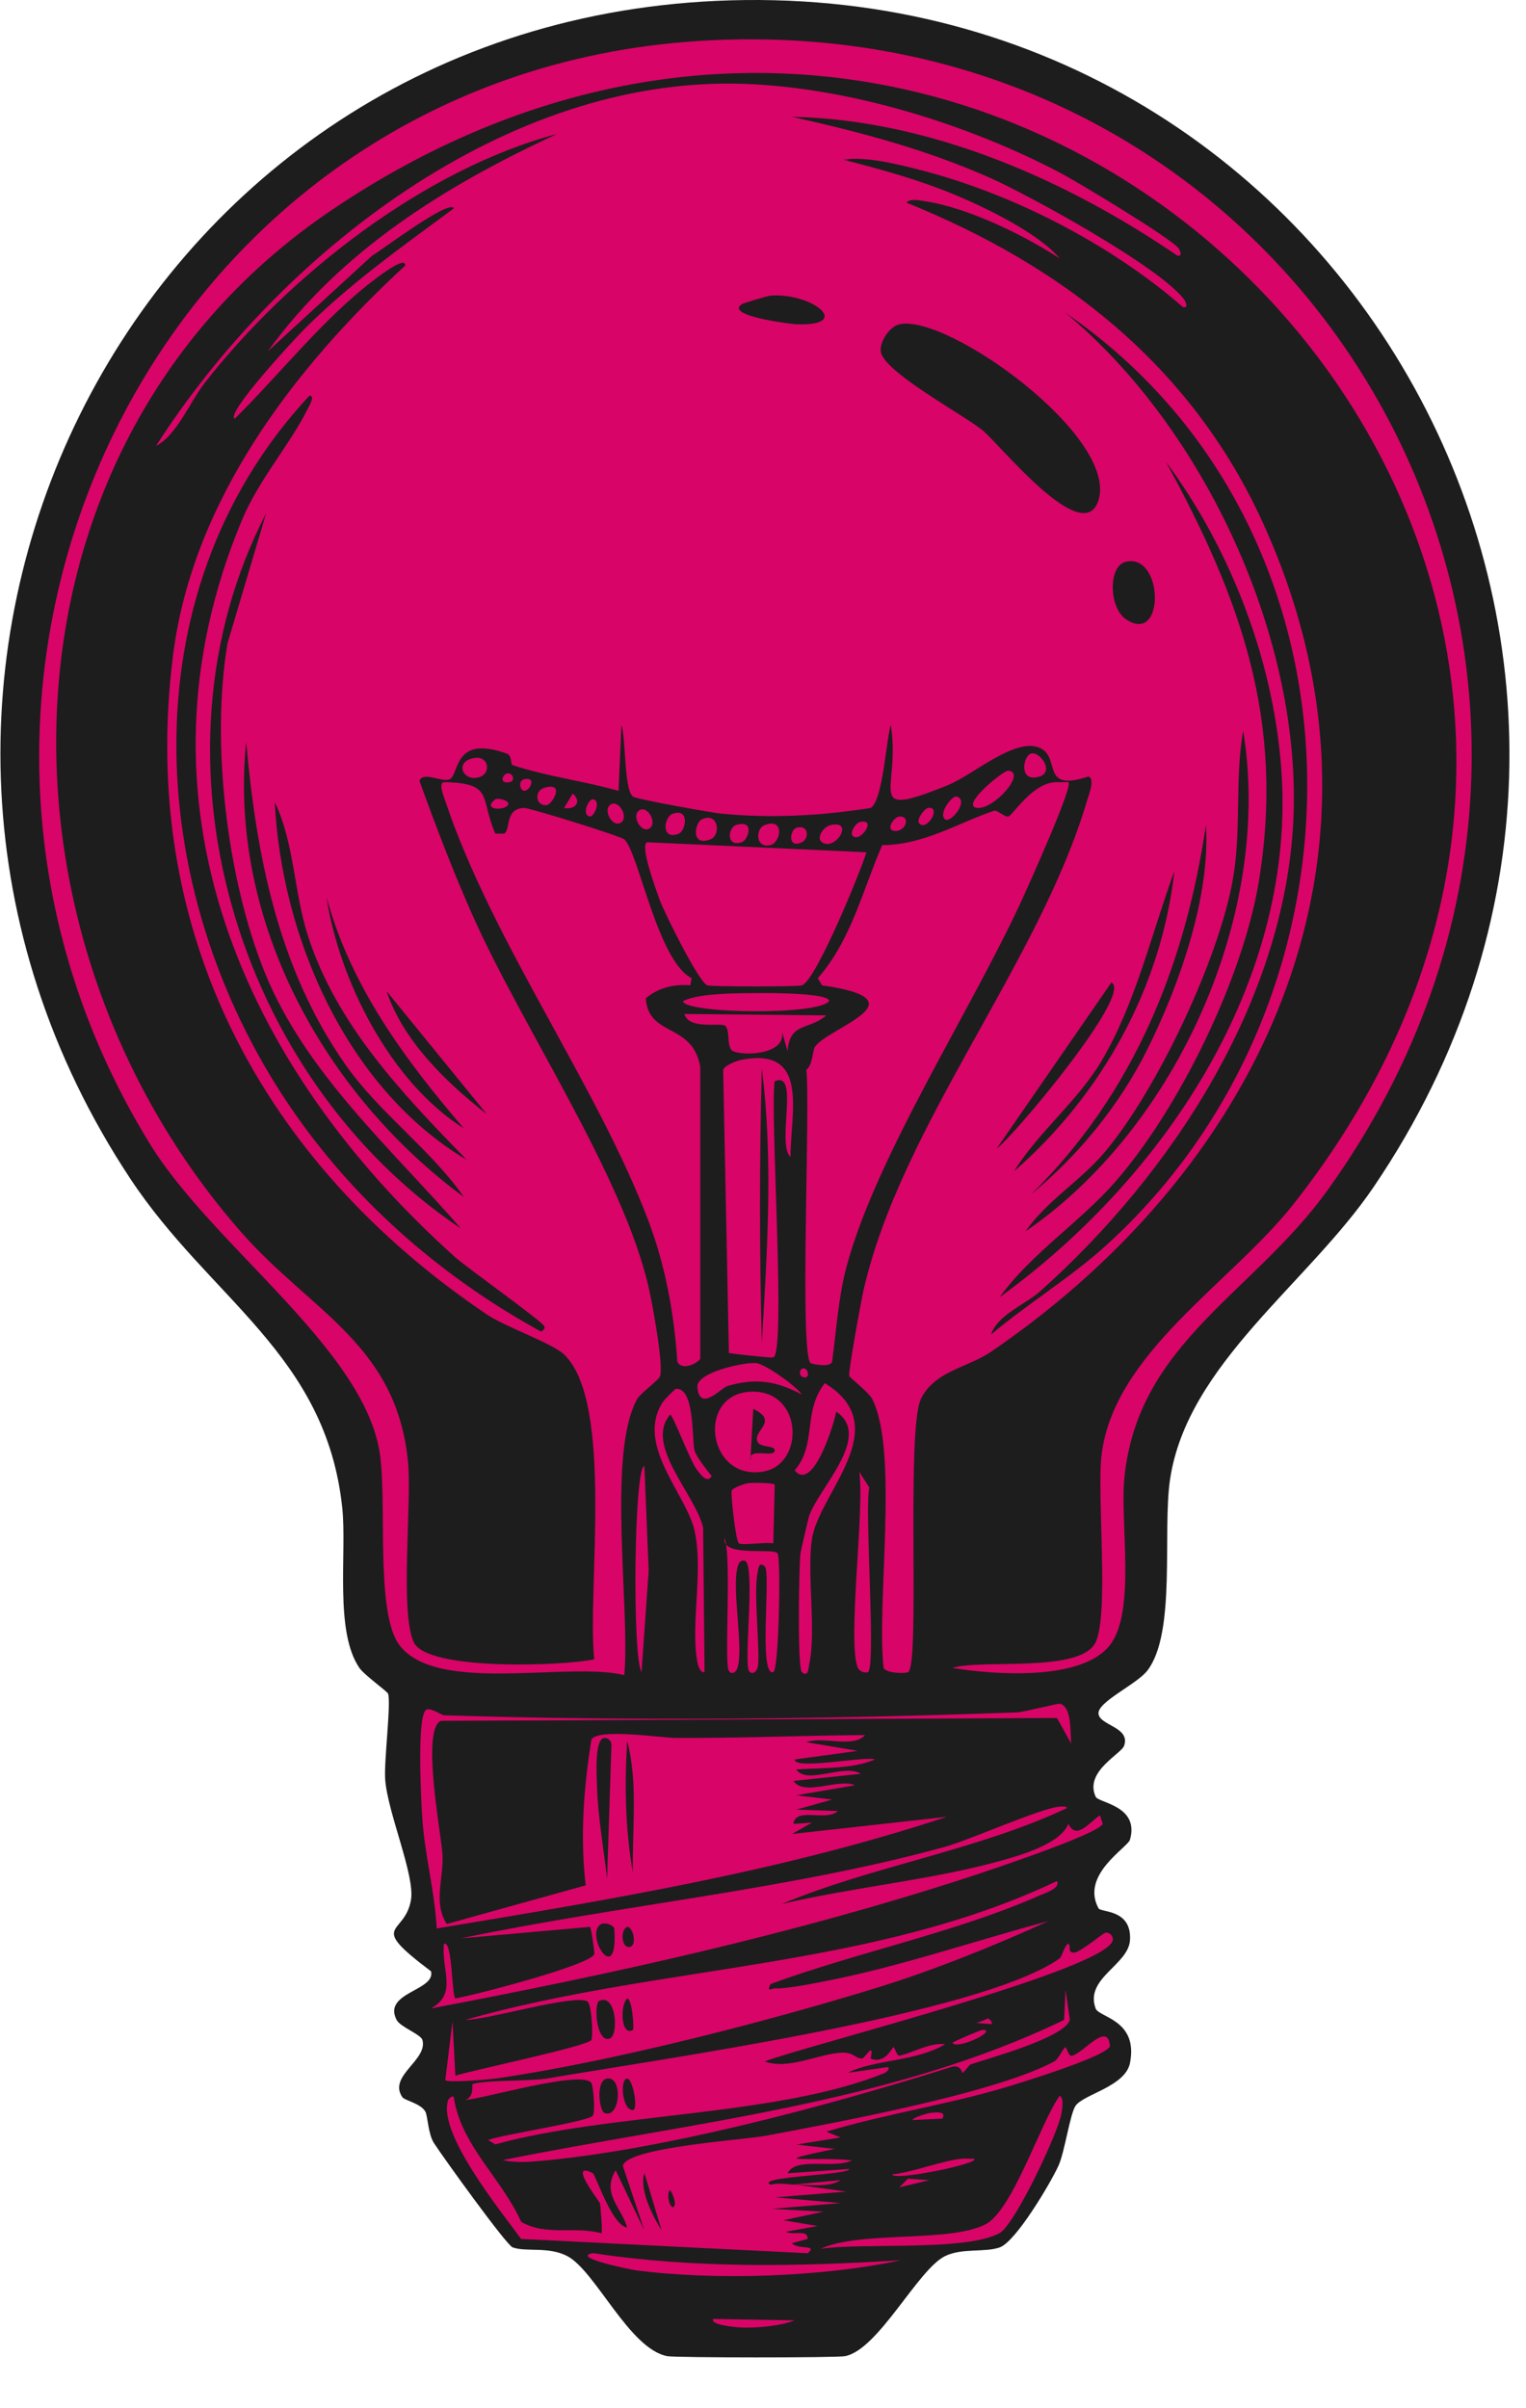 <svg xmlns="http://www.w3.org/2000/svg" width="90" height="142" viewBox="0 0 90 142" fill="none"><g clip-path="url(#clip0_2073_2162)"><g clip-path="url(#clip1_2073_2162)"><path d="M42.228 0.052C79.365 -1.664 101.944 39.17 81.008 69.997C77.144 75.686 70.037 80.419 69.01 87.21C68.543 90.287 69.395 96.285 67.659 98.515C67.025 99.325 64.723 100.348 64.787 101.045C64.851 101.741 66.646 101.826 66.308 102.901C66.22 103.385 63.929 104.42 64.618 105.938C64.787 106.314 67.209 106.46 66.646 108.468C66.512 108.946 63.713 110.531 64.787 112.519C64.927 112.778 66.737 112.554 66.646 114.376C66.573 115.868 63.958 116.628 64.618 118.427C64.813 118.96 67.136 119.091 66.646 121.633C66.375 123.032 63.912 123.477 63.436 124.162C63.106 124.635 62.794 126.902 62.423 127.706C61.956 128.724 59.916 132.177 58.959 132.515C58.075 132.827 56.753 132.539 55.749 133.022C54.132 133.801 51.818 138.545 49.836 138.927C49.322 139.026 39.876 139.023 39.359 138.927C37.112 138.513 35.118 133.885 33.446 133.022C32.334 132.448 31.053 132.801 30.236 132.515C29.868 132.387 26.089 127.138 25.59 126.357C25.243 125.815 25.231 124.754 25.082 124.5C24.802 124.02 23.868 123.853 23.731 123.658C22.864 122.402 25.245 121.478 24.913 120.283C24.819 119.948 23.608 119.52 23.392 119.103C22.546 117.471 25.701 117.386 25.421 116.235C21.592 113.356 23.877 114.192 24.239 112.018C24.478 110.566 22.861 106.882 22.718 104.93C22.637 103.825 23.077 100.441 22.887 99.867C22.844 99.73 21.484 98.766 21.198 98.349C19.712 96.186 20.465 91.555 20.185 88.9C19.225 79.851 12.387 76.613 7.683 69.496C-11.535 40.444 7.423 1.661 42.228 0.052Z" fill="#1D1D1D"></path><path d="M41.215 2.416C77.96 0.082 99.796 40.263 78.305 70.166C73.88 76.318 67.066 79.198 66.307 87.21C66.059 89.821 66.999 95.018 65.464 96.996C63.797 99.147 58.591 98.745 56.171 98.346C57.911 97.807 63.742 98.675 64.62 96.828C65.414 95.157 64.696 88.18 64.959 85.86C65.642 79.795 72.605 75.668 76.279 71.011C106.269 32.98 60.17 -15.001 19.586 12.369C-0.846 26.151 -1.362 54.944 14.263 72.696C18.358 77.347 23.386 79.271 24.063 86.195C24.299 88.606 23.57 95.026 24.401 96.828C25.198 98.556 33.358 98.218 35.048 97.839C34.616 93.834 36.233 82.704 33.273 79.868C32.576 79.201 29.789 78.233 28.712 77.504C15.471 68.572 8.137 54.911 10.209 38.611C11.365 29.509 17.354 21.686 23.897 15.662C23.955 15.004 22.102 16.478 21.953 16.589C19.09 18.769 16.425 22.15 13.843 24.689C13.282 24.385 17.409 19.952 17.899 19.457C20.535 16.796 23.762 14.505 26.771 12.284C26.503 11.71 22.385 14.849 21.956 15.068L15.789 20.722C20.097 14.771 26.272 10.944 32.856 7.898C25.009 9.979 17.032 16.225 12.074 22.578C11.181 23.721 10.434 25.659 9.202 26.291C16.44 15.007 29.853 4.436 43.917 4.946C50.127 5.17 57.041 7.312 62.504 10.177C63.511 10.705 69.077 14.051 69.517 14.648C69.558 14.704 69.792 15.155 69.433 15.071C62.846 10.571 54.806 7.05 46.707 6.887C50.772 7.796 54.645 8.816 58.451 10.515C60.785 11.559 68.534 15.82 69.856 17.688C69.897 17.746 70.13 18.195 69.771 18.11C65.522 14.406 59.709 11.404 54.225 10.011C52.923 9.679 51.035 9.204 49.748 9.42C51.989 9.991 54.292 10.629 56.422 11.53C58.308 12.325 61.279 13.785 62.504 15.243C60.397 13.861 57.053 12.232 54.563 11.868C54.274 11.827 53.664 11.678 53.466 11.952C62.644 15.651 70.2 21.526 74.417 30.683C83.228 49.814 74.876 68.487 58.451 79.702C57.059 80.652 55.132 80.824 54.312 82.485C53.422 84.397 54.289 98.27 53.551 98.6C53.379 98.675 52.29 98.681 52.115 98.346C51.674 94.583 53.025 85.586 51.438 82.485C51.239 82.098 50.113 81.226 50.087 81.136C50.014 80.888 50.796 76.671 50.93 76.073C53.145 66.36 61.293 56.762 64.109 47.217C64.226 46.824 64.594 45.929 64.194 45.783C61.314 46.739 62.604 44.661 61.322 44.096C59.875 43.458 57.391 45.69 55.915 46.291C50.816 48.36 53.163 46.573 52.535 42.746C52.264 43.621 52.074 47.2 51.353 47.64C48.438 48.1 45.51 48.264 42.566 47.978C41.988 47.923 37.537 47.13 37.327 46.967C36.796 46.556 36.916 43.498 36.65 42.749L36.481 46.632C34.464 46.054 32.205 45.775 30.23 45.113C30.095 45.069 30.221 44.556 29.891 44.437C26.701 43.28 27.098 45.711 26.512 45.955C26.065 46.142 24.959 45.463 24.737 46.04C25.724 48.762 26.762 51.499 27.947 54.139C30.851 60.615 36.761 69.353 38.255 75.907C38.465 76.826 39.139 80.439 38.932 81.139C38.862 81.372 37.771 82.15 37.581 82.488C35.778 85.715 37.178 94.895 36.819 98.771C33.498 97.953 25.756 99.92 23.555 96.999C22.099 95.07 22.866 88.349 22.373 85.525C21.305 79.416 12.527 73.421 8.855 67.47C-7.885 40.325 9.135 4.45 41.215 2.416Z" fill="#D90467"></path><path d="M18.235 23.339C18.632 23.287 18.2 23.998 18.151 24.1C17.074 26.265 15.279 28.25 14.263 30.681C7.358 47.241 14.33 62.918 26.85 74.132C27.527 74.739 31.943 77.886 32.089 78.184C32.191 78.391 32.01 78.399 31.92 78.522C26.235 75.412 21.215 71.096 17.474 65.782C8.555 53.125 7.282 35.114 18.235 23.345V23.339Z" fill="#1D1D1D"></path><path d="M62.843 18.446C81.37 31.182 81.492 58.738 65.21 73.456C63.112 75.354 60.614 76.861 58.451 78.688C58.793 77.557 60.488 76.901 61.323 76.158C69.074 69.257 75.757 59.059 76.277 48.401C76.799 37.684 71.05 25.26 62.843 18.449V18.446Z" fill="#1D1D1D"></path><path d="M53.043 19.119C55.894 18.498 65.96 25.741 64.787 29.497C63.888 32.377 58.938 26.166 57.943 25.365C56.785 24.429 52.098 21.923 51.946 20.725C51.87 20.127 52.489 19.241 53.043 19.122V19.119Z" fill="#1D1D1D"></path><path d="M68.756 27.218C72.661 32.47 75.241 39.273 75.6 45.865C76.268 58.135 68.528 69.566 58.956 76.49C60.856 73.862 63.678 72.087 65.8 69.656C69.579 65.325 73.326 57.602 74.249 51.939C75.781 42.525 73.192 35.315 68.756 27.218Z" fill="#1D1D1D"></path><path d="M15.699 30.258L13.417 37.935C12.434 43.793 13.382 51.825 15.615 57.339C18.011 63.259 23.089 67.729 27.189 72.442C13.922 63.559 8.251 44.661 15.699 30.258Z" fill="#1D1D1D"></path><path d="M73.318 43.082C75.092 53.81 69.407 66.497 60.477 72.611C61.74 70.796 63.704 69.641 65.123 67.971C68.222 64.322 71.923 56.485 72.725 51.773C73.221 48.867 72.819 45.97 73.318 43.082Z" fill="#1D1D1D"></path><path d="M14.518 43.755C15.125 50.493 16.418 57.103 20.346 62.737C22.354 65.619 25.392 67.753 27.359 70.583C19.099 64.503 13.452 54.238 14.518 43.752V43.755Z" fill="#1D1D1D"></path><path d="M16.207 47.299C17.36 49.709 17.337 52.597 18.151 55.145C19.849 60.449 23.754 64.506 27.528 68.391C20.462 64.197 16.595 55.264 16.207 47.299Z" fill="#1D1D1D"></path><path d="M71.122 48.648C71.403 52.863 69.535 58.135 67.658 61.895C66.033 65.15 63.616 68.12 60.815 70.417C66.838 64.523 69.905 56.908 71.122 48.648Z" fill="#1D1D1D"></path><path d="M69.264 51.35C68.505 58.217 64.974 64.564 59.803 69.067C61.259 66.724 63.538 64.955 64.957 62.571C66.976 59.17 67.919 55.034 69.264 51.35Z" fill="#1D1D1D"></path><path d="M19.248 52.868C20.678 58.153 23.862 62.454 27.358 66.537C23.03 63.807 20.016 57.849 19.248 52.868Z" fill="#1D1D1D"></path><path d="M66.39 33.126C68.651 32.587 68.724 38.112 66.39 36.501C65.397 35.816 65.354 33.374 66.39 33.126Z" fill="#1D1D1D"></path><path d="M45.438 17.431C47.95 17.251 50.349 19.247 46.958 19.119C46.652 19.107 42.721 18.623 43.748 17.939C43.821 17.874 45.309 17.44 45.438 17.431Z" fill="#1D1D1D"></path><path d="M65.546 57.931C66.883 58.572 59.651 67.147 58.787 67.718L65.546 57.931Z" fill="#1D1D1D"></path><path d="M22.797 58.438L28.71 65.695C26.264 63.786 23.777 61.358 22.797 58.438Z" fill="#1D1D1D"></path><path d="M62.335 46.118C62.56 46.121 62.785 46.118 63.012 46.118C63.322 46.308 60.707 52.09 60.395 52.784C57.424 59.359 51.672 68.12 49.917 74.721C49.448 76.487 49.322 78.475 49.074 80.291C48.966 80.667 47.857 80.416 47.807 80.375C47.139 79.824 47.807 65.051 47.554 63.078C47.921 62.836 47.927 61.93 48.061 61.728C48.826 60.589 54.546 58.963 48.485 58.1L48.231 57.677C50.206 55.442 50.869 52.492 52.033 49.832C54.494 49.82 56.504 48.52 58.623 47.806C58.819 47.739 59.233 48.188 59.467 48.144C59.721 48.097 60.917 46.095 62.338 46.118H62.335Z" fill="#D90467"></path><path d="M26.176 46.118C29.164 46.171 28.277 47.039 29.217 49.155H29.725C30.142 48.963 29.733 47.681 30.907 47.637C31.216 47.625 36.583 49.295 36.819 49.493C37.636 50.173 38.783 56.678 40.791 57.677L40.707 58.1C39.767 58.013 38.83 58.237 38.089 58.861C38.235 61.178 40.85 60.274 41.299 62.912V80.125C41.039 80.46 40.196 80.809 39.948 80.294C39.764 77.49 39.247 74.648 38.258 72.025C35.243 64.031 29.03 55.529 26.26 47.22C26.208 47.06 25.831 46.18 26.176 46.124V46.118Z" fill="#D90467"></path><path d="M38.174 49.663L51.099 50.254C50.755 51.397 48.117 57.832 47.297 58.1C47.031 58.187 41.988 58.184 41.719 58.1C41.226 57.946 39.189 53.819 38.932 53.122C38.728 52.568 37.698 49.802 38.171 49.663H38.174Z" fill="#D90467"></path><path d="M48.647 81.556C52.862 84.135 48.306 88.002 47.886 90.751C47.576 92.782 48.16 96.207 47.717 98.174C47.673 98.375 47.681 98.914 47.293 98.597C47.022 98.372 47.121 92.307 47.209 91.593C47.223 91.482 47.678 89.506 47.717 89.398C48.262 87.763 51.487 84.692 49.322 83.24C49.135 84.161 47.915 87.982 46.87 86.7C48.204 85.123 47.317 83.272 48.645 81.553L48.647 81.556Z" fill="#D90467"></path><path d="M42.736 90.666C42.508 91.858 45.607 91.235 45.861 91.593C46.063 91.879 45.943 98.497 45.607 98.597C44.711 98.862 45.488 92.671 45.099 92.354C44.711 92.036 44.723 92.575 44.676 92.776C44.422 93.907 44.881 97.74 44.676 98.346C44.56 98.693 44.279 98.719 44.169 98.515C43.853 97.932 44.583 92.193 43.915 92.019C43.611 92.001 43.553 92.193 43.491 92.441C43.159 93.793 43.874 97.212 43.491 98.346C43.375 98.693 43.094 98.719 42.984 98.515C42.695 97.979 43.167 91.917 42.73 90.669L42.736 90.666Z" fill="#D90467"></path><path d="M39.864 81.891C40.99 81.803 40.797 84.89 40.961 85.519C41.066 85.916 41.699 86.679 41.974 87.038C41.699 87.507 41.282 86.889 41.13 86.7C40.71 86.184 39.706 83.444 39.525 83.409C37.981 85.199 41.016 88.113 41.469 90.075L41.553 98.597C41.285 98.646 41.168 98.194 41.13 98.005C40.71 95.799 41.501 92.642 40.961 90.244C40.474 88.084 37.438 85.181 39.102 82.651C39.169 82.552 39.808 81.897 39.864 81.891Z" fill="#D90467"></path><path d="M40.368 59.788L48.732 59.872C47.661 60.776 46.578 60.263 46.45 61.982L46.112 60.802C46.412 62.148 43.952 62.294 43.24 61.982C42.808 61.795 43.108 60.656 42.732 60.464C42.42 60.303 40.625 60.711 40.365 59.788H40.368Z" fill="#D90467"></path><path d="M44.087 87.46C44.297 87.417 45.607 87.422 45.692 87.545L45.607 91.004C45.187 90.908 43.83 91.135 43.579 91.004C43.398 90.911 43.077 88.034 43.156 87.883C43.246 87.708 43.894 87.501 44.084 87.46H44.087Z" fill="#D90467"></path><path d="M38.005 86.449L38.258 92.607L37.835 98.597C37.278 97.661 37.395 86.449 38.005 86.446V86.449Z" fill="#D90467"></path><path d="M50.676 86.784L51.269 87.711C50.974 88.947 51.689 98.39 51.184 98.594C50.994 98.672 50.667 98.524 50.591 98.34C49.955 96.76 51.009 88.993 50.676 86.781V86.784Z" fill="#D90467"></path><path d="M42.566 58.604C43.331 58.549 48.902 58.415 48.902 59.027C48.228 59.901 40.284 59.752 40.284 59.027C40.938 58.715 41.866 58.657 42.566 58.604Z" fill="#D90467"></path><path d="M44.594 80.372C45.111 80.425 46.859 81.643 47.297 82.229C45.776 81.419 44.588 81.244 42.904 81.722C42.545 81.824 41.279 83.296 41.13 81.806C41.039 80.9 43.94 80.308 44.594 80.372Z" fill="#D90467"></path><path d="M59.463 45.442C60.581 45.541 58.582 47.783 57.604 47.637C56.627 47.491 59.186 45.419 59.463 45.442Z" fill="#D90467"></path><path d="M60.815 44.431C61.329 44.297 62.193 45.495 61.323 45.781C60.053 46.197 60.328 44.556 60.815 44.431Z" fill="#D90467"></path><path d="M27.697 44.769C28.776 44.358 29.01 45.498 28.374 45.781C27.448 46.194 26.812 45.104 27.697 44.769Z" fill="#D90467"></path><path d="M41.384 48.313C42.37 47.847 42.548 49.246 41.892 49.493C40.701 49.942 40.996 48.497 41.384 48.313Z" fill="#D90467"></path><path d="M45.099 48.648C46.302 48.194 46.054 49.677 45.438 49.829C44.539 50.05 44.548 48.855 45.099 48.648Z" fill="#D90467"></path><path d="M39.694 47.975C40.698 47.643 40.444 48.992 40.032 49.155C38.97 49.584 39.134 48.159 39.694 47.975Z" fill="#D90467"></path><path d="M48.987 48.648C50.434 48.334 49.252 50.216 48.479 49.66C48.108 49.394 48.587 48.733 48.987 48.648Z" fill="#D90467"></path><path d="M46.619 73.622C47.145 74.38 46.826 75.794 46.788 76.659C46.289 75.852 46.564 74.523 46.619 73.622Z" fill="#1D1D1D"></path><path d="M43.409 48.648C44.547 48.284 44.133 49.531 43.748 49.66C42.802 49.974 42.937 48.797 43.409 48.648Z" fill="#D90467"></path><path d="M56.42 46.964C57.187 47.191 56.072 48.552 55.743 48.313C55.308 47.995 56.16 46.888 56.42 46.964Z" fill="#D90467"></path><path d="M32.089 46.457C33.367 46.072 32.574 47.421 32.258 47.468C31.59 47.567 31.488 46.637 32.089 46.457Z" fill="#D90467"></path><path d="M37.666 47.806C38.145 47.416 38.769 48.471 38.343 48.817C37.865 49.208 37.24 48.153 37.666 47.806Z" fill="#D90467"></path><path d="M35.976 47.468C36.455 47.078 37.079 48.133 36.653 48.479C36.174 48.87 35.55 47.815 35.976 47.468Z" fill="#D90467"></path><path d="M46.958 48.817C47.711 48.575 47.734 49.456 47.297 49.66C46.424 50.068 46.593 48.934 46.958 48.817Z" fill="#D90467"></path><path d="M54.733 47.637C55.471 47.541 54.838 48.724 54.394 48.648C53.811 48.549 54.532 47.663 54.733 47.637Z" fill="#D90467"></path><path d="M53.043 48.144C53.767 48.115 53.379 49.12 52.705 48.986C52.226 48.89 52.754 48.156 53.043 48.144Z" fill="#D90467"></path><path d="M50.676 48.482C51.756 48.197 50.799 49.625 50.338 49.325C50.037 49.132 50.495 48.529 50.676 48.482Z" fill="#D90467"></path><path d="M34.961 47.13C35.48 47.2 35.034 48.173 34.792 48.141C34.272 48.071 34.719 47.098 34.961 47.13Z" fill="#D90467"></path><path d="M33.778 46.795C34.342 47.261 33.924 47.768 33.27 47.637L33.778 46.795Z" fill="#D90467"></path><path d="M29.217 47.13C29.346 47.031 29.982 47.191 29.979 47.383C29.97 47.821 28.315 47.812 29.217 47.13Z" fill="#D90467"></path><path d="M30.907 45.95C31.672 45.772 31.261 46.655 30.907 46.626C30.648 46.602 30.563 46.031 30.907 45.95Z" fill="#D90467"></path><path d="M29.894 45.611C30.242 45.518 30.426 46.049 30.064 46.118C29.442 46.238 29.608 45.69 29.894 45.611Z" fill="#D90467"></path><path d="M47.296 80.71C47.623 80.538 47.813 81.235 47.465 81.218C47.092 81.197 47.136 80.795 47.296 80.71Z" fill="#D90467"></path><path d="M62.843 117.328L63.097 119.1C62.808 120.132 58.387 121.344 57.269 121.714C57.138 121.758 56.89 122.178 56.761 122.221C56.726 122.233 56.7 121.691 56.084 121.883C48.958 124.133 38.819 126.873 31.415 127.453C30.858 127.496 30.189 127.491 29.641 127.368C40.742 125.136 52.55 124.037 62.759 119.1L62.843 117.328Z" fill="#D90467"></path><path d="M62.504 123.571C62.776 123.763 62.635 124.398 62.589 124.666C62.402 125.765 59.854 131.177 58.955 131.67C56.95 132.766 50.86 132.224 48.394 132.597C50.763 131.518 55.941 132.253 58.109 131.163C59.729 130.347 61.378 125.109 62.501 123.571H62.504Z" fill="#D90467"></path><path d="M34.96 132.85C40.961 133.766 47.078 133.646 53.125 133.273C48.478 134.261 42.245 134.48 37.494 133.865C37.307 133.841 33.615 133.11 34.96 132.853V132.85Z" fill="#D90467"></path><path d="M42.058 136.733L46.873 136.817C46.035 137.146 44.643 137.272 43.748 137.24C43.654 137.237 41.856 137.126 42.058 136.733Z" fill="#D90467"></path><path d="M56.758 127.284C56.98 127.266 57.211 127.295 57.435 127.284C57.946 127.54 52.678 128.63 52.62 128.211C53.831 128.088 55.655 127.371 56.758 127.284Z" fill="#D90467"></path><path d="M57.943 119.689C58.895 119.694 56.449 120.895 56.169 120.449C56.4 120.301 57.847 119.689 57.943 119.689Z" fill="#D90467"></path><path d="M46.873 128.802L49.575 128.549C48.945 128.989 47.623 128.828 46.873 128.802Z" fill="#D90467"></path><path d="M54.899 124.582C55.115 124.57 55.862 124.442 55.576 124.92L53.802 125.005C53.924 124.815 54.779 124.588 54.899 124.582Z" fill="#D90467"></path><path d="M63.009 111.085C63.471 111.531 63.313 112.455 63.009 112.942C62.869 112.359 62.869 111.671 63.009 111.085Z" fill="#1D1D1D"></path><path d="M53.548 128.464L54.814 128.549L53.043 128.971L53.548 128.464Z" fill="#D90467"></path><path d="M59.799 117.666C59.956 117.66 60.129 117.616 60.222 117.75C60.245 117.838 58.842 118.555 58.532 118.258C58.812 118.158 59.592 117.675 59.799 117.666Z" fill="#1D1D1D"></path><path d="M56.928 124.582C57.225 124.582 57.333 124.576 57.52 124.836L56.423 124.92C56.318 124.798 56.899 124.582 56.931 124.582H56.928Z" fill="#1D1D1D"></path><path d="M58.278 119.015C58.31 119.021 58.617 119.266 58.448 119.353L57.52 119.269C57.759 119.281 58.24 119.009 58.281 119.015H58.278Z" fill="#D90467"></path><path d="M58.279 124.416L58.533 124.5L58.279 124.751L58.194 124.667L58.279 124.416Z" fill="#1D1D1D"></path><path d="M62.505 100.453C63.243 100.648 63.103 102.164 63.182 102.817L62.338 101.298L26.01 101.467C24.831 101.939 26.01 108.072 26.094 109.313C26.191 110.695 25.525 112.172 26.348 113.446L34.543 111.167C34.205 108.293 34.429 105.384 34.882 102.56C35.334 101.896 38.994 102.47 39.866 102.476C43.593 102.496 47.297 102.33 51.018 102.307C50.309 103.099 48.537 102.353 47.553 102.729L50.594 103.236L46.876 103.744C46.856 104.388 51.021 103.528 51.607 103.744C50.209 104.329 48.476 104.222 46.961 104.335C47.597 105.268 49.783 103.968 50.764 104.589L46.792 105.011C47.457 105.947 49.413 104.836 50.425 105.265L46.961 105.857L49.074 106.11L46.961 106.702L49.413 106.786C48.718 107.43 46.923 106.515 46.795 107.547L47.892 107.462L46.71 108.139L55.833 107.127C46.062 110.356 35.892 112.024 25.756 113.708C25.645 111.56 25.064 109.438 24.912 107.296C24.845 106.364 24.553 100.986 25.166 100.8C25.429 100.698 26.065 101.135 26.179 101.138C37.144 101.494 49.001 101.368 59.974 100.969C60.374 100.954 62.385 100.43 62.507 100.462L62.505 100.453Z" fill="#D90467"></path><path d="M35.638 102.479C35.871 102.461 36.084 102.659 36.061 102.901L35.807 110.747C35.611 109.132 35.258 107.019 35.214 105.431C35.2 104.851 35.033 102.525 35.638 102.479Z" fill="#1D1D1D"></path><path d="M36.989 102.648C37.648 105.145 37.269 107.862 37.327 110.409C36.872 107.876 36.831 105.21 36.989 102.648Z" fill="#1D1D1D"></path><path d="M46.873 128.802L49.914 129.225L45.691 129.563L49.578 129.901L45.522 130.239L48.563 130.408L46.196 130.915L48.224 131.253L46.365 131.591C46.751 131.833 47.658 131.411 47.632 132.014L46.704 132.268C47.072 132.664 48.277 132.332 47.632 132.859L30.734 132.017C29.547 130.379 25.799 125.789 26.427 123.833C26.444 123.783 26.681 123.498 26.765 123.664C27.186 126.506 29.587 128.432 30.737 131.006C32.211 131.868 33.886 131.242 35.468 131.682C35.553 131.658 35.41 129.994 35.383 129.91C35.351 129.805 33.44 127.36 34.96 128.138C35.132 128.225 36.081 131.224 36.989 131.344C36.65 130.152 35.465 129.344 36.311 127.969L38.001 131.513L36.735 127.715C36.904 126.619 43.894 126.17 45.099 125.943C49.307 125.153 58.646 123.442 62.166 121.557C62.44 121.411 62.735 120.703 62.843 120.715C62.895 120.72 63.032 121.236 63.181 121.222C63.826 121.16 65.326 119.12 65.463 120.63C65.385 121.219 60.178 122.813 59.297 123.078C55.85 124.107 52.173 124.649 48.735 125.692L49.578 126.031L46.961 126.453L49.243 126.707C44.725 127.625 48.005 127.144 50.256 127.383C49.173 127.913 46.94 127.144 46.453 128.144L50.086 127.89C50.159 128.248 44.489 128.333 45.44 128.817C45.96 128.689 46.409 128.799 46.876 128.817L46.873 128.802Z" fill="#D90467"></path><path d="M38.005 128.126L39.017 131.501C38.48 130.647 37.695 129.097 38.005 128.126Z" fill="#1D1D1D"></path><path d="M39.525 129.14C39.673 129.338 39.951 130.009 39.694 130.152C39.405 130.061 39.329 129.234 39.525 129.14Z" fill="#1D1D1D"></path><path d="M62.335 110.916C62.58 111.333 61.574 111.648 61.323 111.758C56.341 113.959 50.565 115.098 45.441 116.99C45.195 117.503 45.528 117.238 45.694 117.243C46.386 117.273 47.898 116.967 48.651 116.821C53.096 115.958 57.462 114.44 61.83 113.277C58.807 114.661 55.133 116.145 51.861 117.159C45.289 119.196 35.97 121.592 29.22 122.559C28.765 122.623 26.337 122.83 26.264 122.644L26.687 119.184L26.856 122.39C27.793 122.078 34.692 120.65 34.882 120.28C34.978 120.094 34.914 118.15 34.628 118.001C33.811 117.579 28.613 119.138 27.446 119.097C38.9 115.842 51.391 116.118 62.338 110.913L62.335 110.916Z" fill="#D90467"></path><path d="M35.299 118.001C36.349 117.433 36.495 119.986 35.976 120.196C35.235 120.493 35.007 118.456 35.299 118.001Z" fill="#1D1D1D"></path><path d="M36.989 117.835C37.284 117.829 37.409 119.645 37.328 119.692C36.621 120.105 36.554 118.249 36.989 117.835Z" fill="#1D1D1D"></path><path d="M62.504 106.527C62.65 106.518 62.875 106.48 62.927 106.611C57.619 109.109 51.367 110.051 46.114 112.266C50.183 111.298 54.975 110.843 58.955 109.736C60.19 109.392 62.536 108.73 63.012 107.541C63.476 108.512 64.197 107.497 64.871 107.034L65.04 107.541C64.778 108.159 58.036 110.389 56.93 110.747C46.648 114.078 36.031 116.416 25.417 118.424C26.999 117.552 26.027 116.194 26.179 114.626C26.681 114.317 26.634 117.651 26.856 117.832C27.906 117.669 34.884 115.85 35.051 115.218C35.077 115.113 34.864 113.662 34.797 113.615L27.194 114.291C36.522 112.335 46.608 111.414 55.751 108.891C57.169 108.5 61.454 106.582 62.51 106.527H62.504Z" fill="#D90467"></path><path d="M35.468 113.446C35.658 113.35 36.116 113.463 36.23 113.699C36.475 117.325 34.397 113.988 35.468 113.446Z" fill="#1D1D1D"></path><path d="M36.988 113.615C37.327 113.586 37.592 114.682 37.157 114.795C36.667 114.924 36.553 113.81 36.988 113.615Z" fill="#1D1D1D"></path><path d="M65.207 113.953C65.452 113.953 65.647 114.122 65.63 114.376C65.484 116.098 47.588 120.598 45.099 121.548C46.453 122.049 48.143 121.166 49.491 121.041C50.369 120.959 50.396 121.376 50.842 121.379C51.003 121.379 51.578 120.298 51.35 121.379C52.211 121.735 52.62 120.703 52.701 120.703C52.745 120.703 52.906 121.236 53.04 121.21C53.784 121.067 54.855 120.417 55.742 120.534C54.006 121.577 51.563 121.423 49.996 122.221L52.363 121.883C52.526 121.968 52.255 122.195 52.194 122.221C45.995 124.78 35.842 124.591 29.214 126.439L28.791 126.185C29.555 125.867 34.677 125.107 34.957 124.751C35.13 124.533 34.984 122.956 34.873 122.81C34.286 122.044 28.551 123.746 27.439 123.821C28 123.638 27.816 122.915 27.863 122.895C28.397 122.644 31.33 122.717 32.255 122.557C38.696 121.446 57.876 118.782 62.501 115.469C62.621 115.384 62.843 114.58 63.009 114.626C63.202 114.679 62.907 115.142 63.348 115.133C63.701 115.128 65.096 113.953 65.207 113.953Z" fill="#D90467"></path><path d="M35.807 122.559C36.755 122.414 36.583 124.967 35.638 124.585C35.366 124.474 35.098 122.67 35.807 122.559Z" fill="#1D1D1D"></path><path d="M36.988 122.559C37.318 122.545 37.665 124.413 37.327 124.416C36.682 124.419 36.55 122.58 36.988 122.559Z" fill="#1D1D1D"></path><path d="M43.748 62.486C47.743 61.734 46.637 65.546 46.619 68.225C45.782 67.421 47.18 63.107 45.691 63.754C45.394 65.479 46.377 79.775 45.607 80.037C45.481 80.081 43.389 79.842 42.989 79.784L42.65 63.078C42.755 62.795 43.491 62.536 43.748 62.486Z" fill="#D90467"></path><path d="M44.929 62.993C45.612 68.344 45.247 73.829 44.929 79.192C44.789 73.797 44.789 68.385 44.929 62.993Z" fill="#1D1D1D"></path><path d="M44.256 82.06C47.393 81.911 47.507 86.429 44.933 86.784C41.696 87.233 41.086 82.211 44.256 82.06Z" fill="#D90467"></path><path d="M44.425 83.074C45.987 83.823 44.37 84.336 44.679 85.015C44.846 85.379 45.701 85.207 45.692 85.522C45.68 86.003 44.078 85.295 44.256 86.114L44.425 83.077V83.074Z" fill="#1D1D1D"></path></g></g><defs><clipPath id="clip0_2073_2162"><rect width="89" height="142" fill="white" transform="translate(0.021)"></rect></clipPath><clipPath id="clip1_2073_2162"><rect width="89" height="139" fill="white" transform="translate(0.021)"></rect></clipPath></defs></svg>